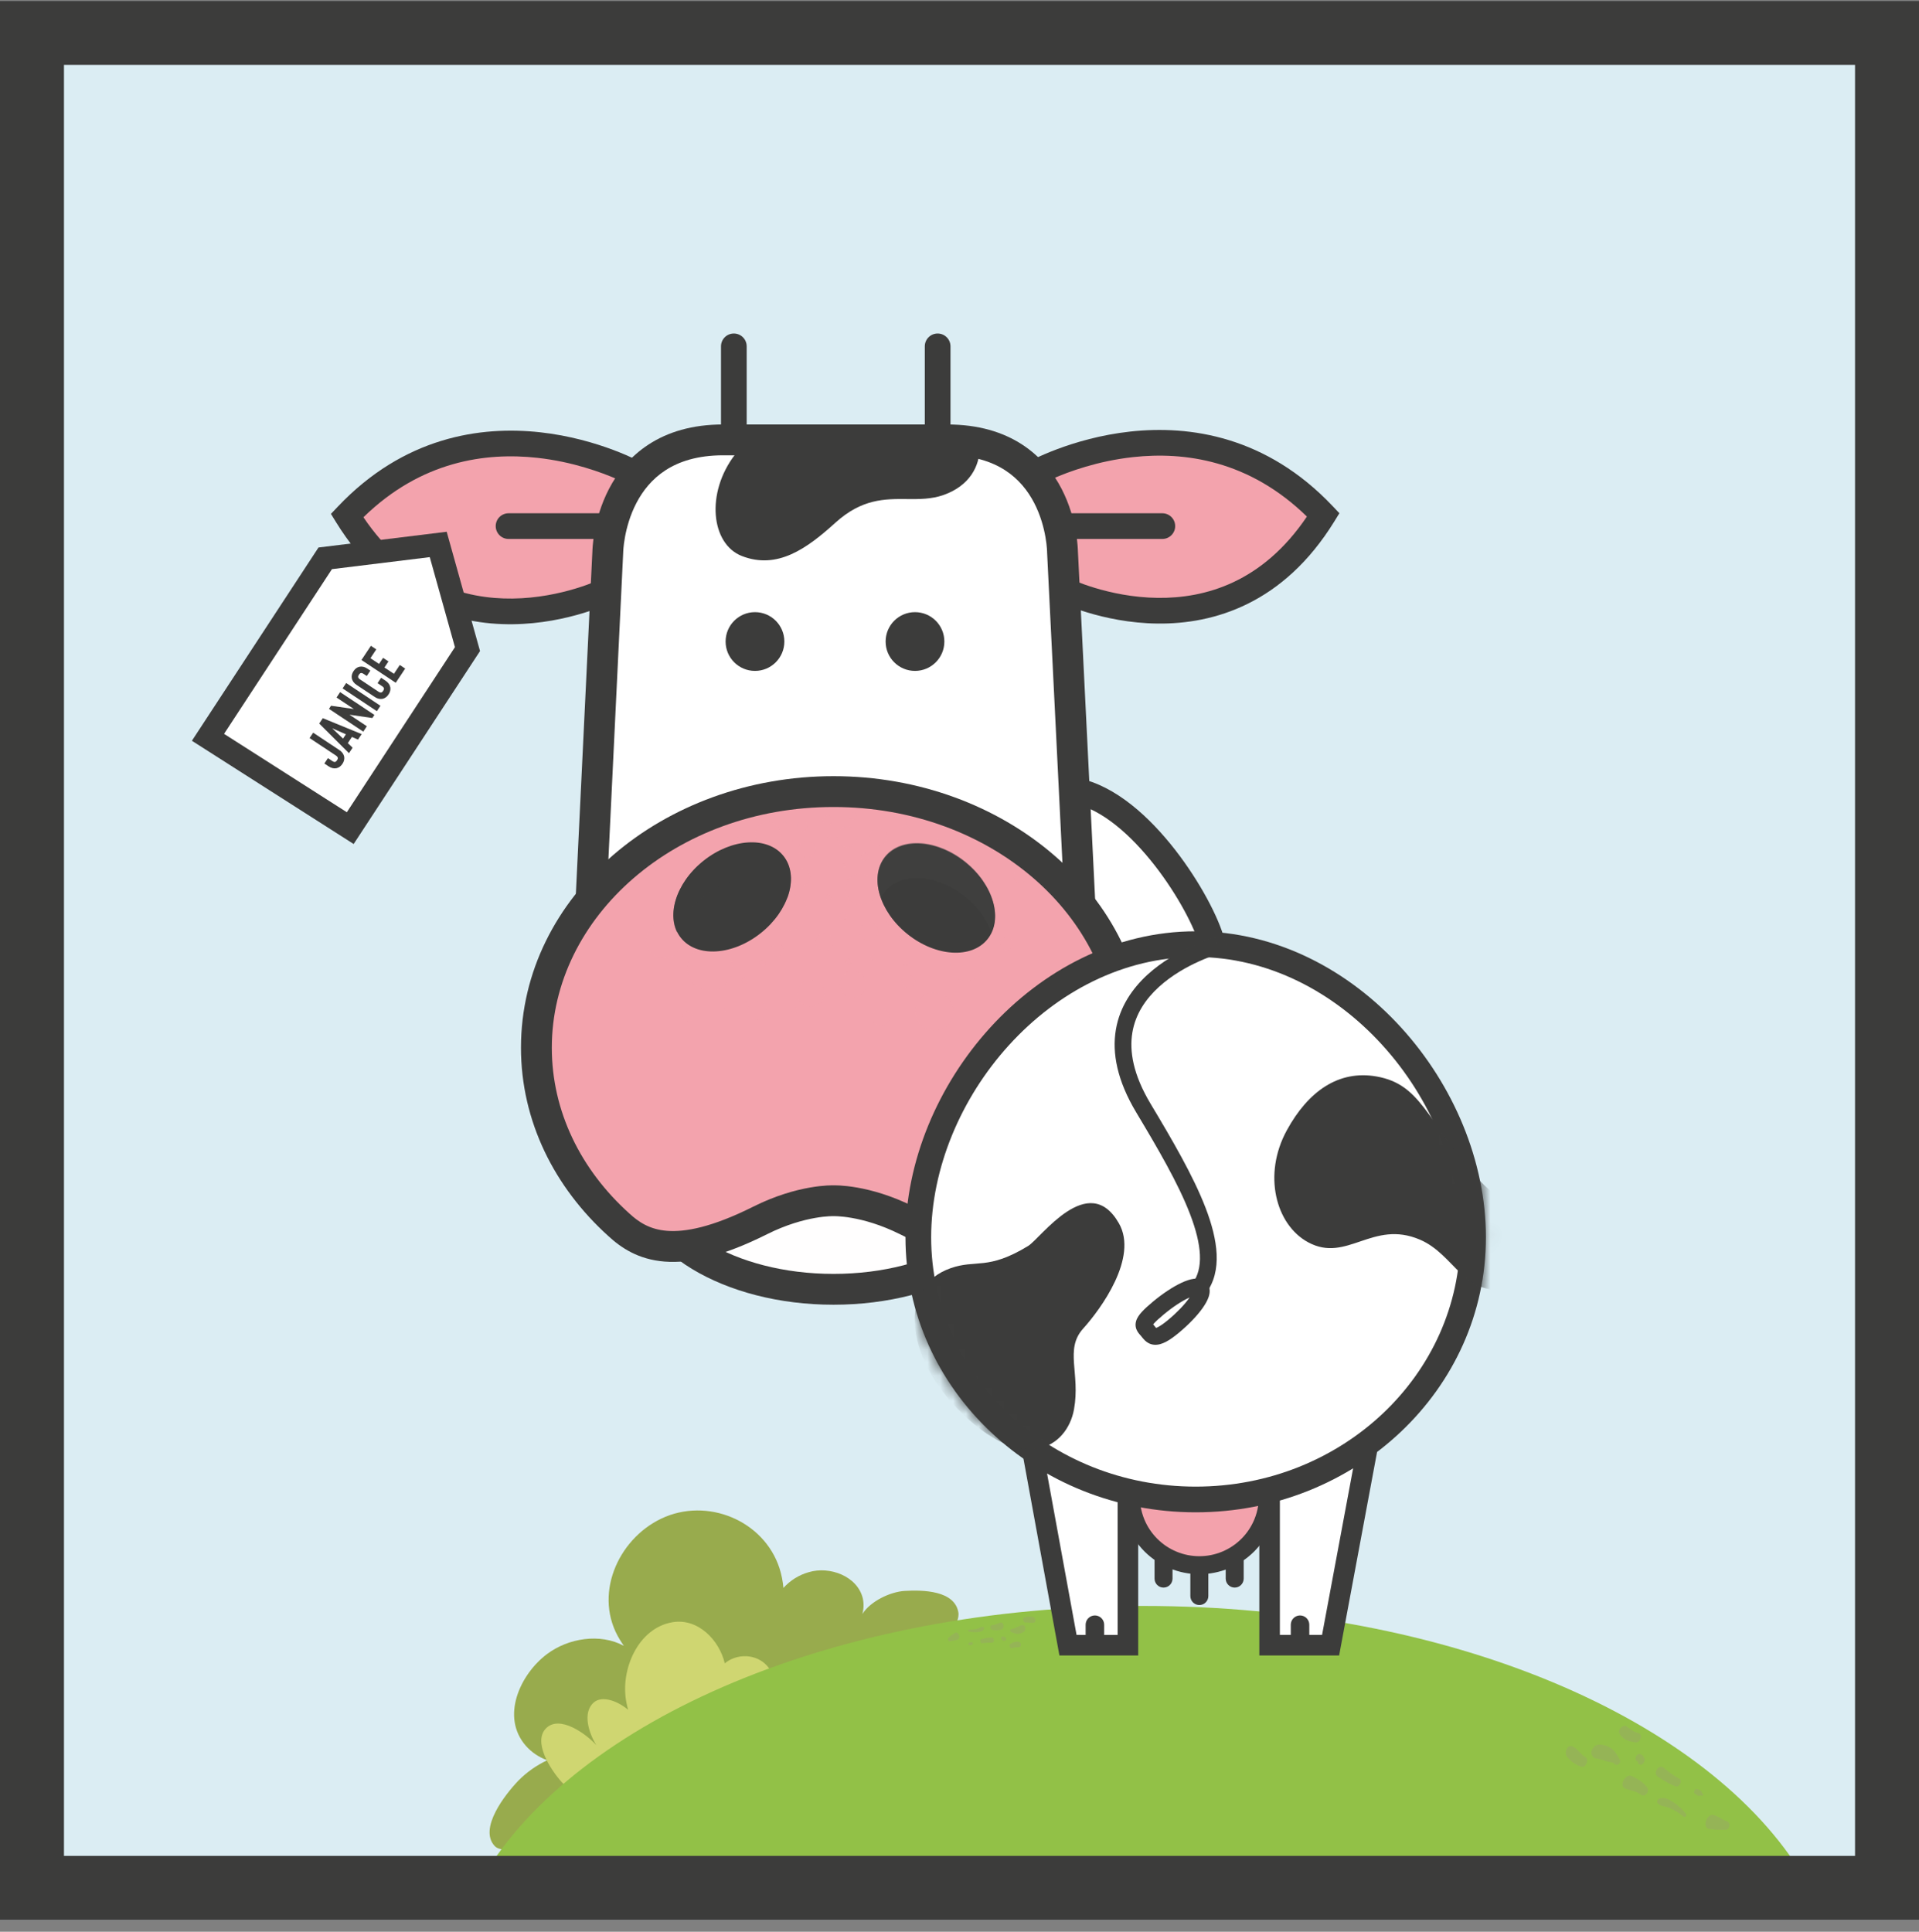 <svg width="150" height="151" viewBox="0 0 150 151" fill="none" xmlns="http://www.w3.org/2000/svg">
<rect x="0" y="0" width="150" height="151" fill="#808080" stroke="none"/>
<rect y="0.07" width="150" height="150" fill="#DBEDF3"/>
<path d="M40.523 139.183C41.174 138.525 41.937 137.987 42.776 137.595C42.139 137.367 41.568 136.984 41.116 136.48C39.104 134.199 40.674 130.854 42.757 129.296C44.411 128.053 46.896 127.641 48.767 128.653C48.661 128.505 48.56 128.35 48.465 128.195C46.341 124.767 48.242 120.353 51.688 118.708C55.268 117.003 59.718 118.851 60.931 122.591C61.09 123.09 61.192 123.605 61.238 124.126C61.765 123.539 62.447 123.113 63.205 122.897C64.866 122.394 67.027 123.217 67.442 124.942C67.529 125.346 67.518 125.766 67.407 126.165C68.045 125.152 69.61 124.424 70.708 124.359C72.099 124.276 74.668 124.303 74.92 126.09C74.941 126.458 74.819 126.821 74.579 127.102C60.981 128.454 48.978 134.472 39.757 144.555C39.317 144.608 38.888 144.533 38.671 144.303C37.391 142.936 39.477 140.278 40.523 139.183Z" fill="#98AB4D"/>
<path d="M57.201 129.678C57.005 129.768 56.82 129.883 56.652 130.019C56.219 128.185 54.549 126.475 52.573 126.804C49.861 127.257 48.47 130.537 48.959 133.057C48.998 133.256 49.042 133.456 49.097 133.647C48.112 132.844 47.002 132.574 46.424 133.069C45.493 133.866 46.037 135.498 46.612 136.415C45.73 135.448 43.765 134.103 42.73 135.051C41.59 136.101 43.028 138.324 43.899 139.294C44.165 139.576 44.456 139.833 44.77 140.06C44.36 139.956 44.002 140.015 43.85 140.245C43.623 140.586 43.954 141.188 44.576 141.609C44.304 141.529 44.014 141.529 43.741 141.61C43.469 141.692 43.226 141.85 43.042 142.066C42.544 142.629 42.999 143.854 43.124 144.142C47.807 138.604 53.767 134.288 60.49 131.565C60.484 131.305 60.431 131.048 60.333 130.806C59.821 129.589 58.371 129.156 57.201 129.678Z" fill="#CFD671"/>
<path d="M37.733 146.737C45.1 134.398 65.435 125.532 89.368 125.532C113.3 125.532 133.634 134.397 141 146.737H37.733Z" fill="#92C147"/>
<g opacity="0.58">
<g style="mix-blend-mode:screen">
<path d="M80.142 127.218C80.141 127.23 80.141 127.243 80.142 127.255C80.15 127.301 80.149 127.347 80.137 127.392C80.125 127.436 80.103 127.478 80.073 127.513C79.922 127.649 79.725 127.723 79.521 127.721C79.355 127.7 79.194 127.651 79.044 127.578C78.923 127.532 78.971 127.313 79.083 127.324C79.147 127.335 79.213 127.321 79.267 127.284C79.356 127.233 79.45 127.192 79.549 127.162C79.626 127.132 79.702 127.097 79.775 127.056C79.816 127.032 79.862 127.017 79.91 127.013C79.951 127.023 79.992 127.038 80.031 127.056C80.061 127.073 80.086 127.096 80.105 127.124C80.124 127.152 80.137 127.184 80.142 127.218Z" fill="#98AB61"/>
</g>
<g style="mix-blend-mode:screen">
<path d="M80.038 127.056C80.046 127.059 80.046 127.059 80.038 127.056V127.056Z" fill="#98AB61"/>
</g>
<g style="mix-blend-mode:screen">
<path d="M74.862 128.168C74.68 128.243 74.48 128.234 74.296 128.302C74.165 128.35 74.015 128.132 74.143 128.009C74.302 127.871 74.473 127.748 74.654 127.641C74.908 127.474 75.128 128.059 74.862 128.168Z" fill="#98AB61"/>
</g>
<g style="mix-blend-mode:screen">
<path d="M76.918 127.342C76.812 127.537 76.586 127.561 76.407 127.581C76.181 127.601 75.954 127.584 75.733 127.532C75.656 127.516 75.668 127.387 75.733 127.387C75.943 127.393 76.153 127.37 76.357 127.319C76.528 127.273 76.674 127.14 76.85 127.17C76.866 127.176 76.882 127.185 76.894 127.198C76.907 127.21 76.917 127.225 76.923 127.241C76.93 127.257 76.933 127.275 76.932 127.292C76.931 127.31 76.926 127.327 76.918 127.342Z" fill="#98AB61"/>
</g>
<g style="mix-blend-mode:screen">
<path d="M78.292 127.375C78.051 127.446 77.796 127.454 77.551 127.401C77.356 127.348 77.38 127.026 77.568 127.027C77.793 127.027 77.99 126.894 78.204 126.833C78.464 126.758 78.56 127.314 78.292 127.375Z" fill="#98AB61"/>
</g>
<g style="mix-blend-mode:screen">
<path d="M75.977 128.57L75.846 128.599C75.829 128.601 75.811 128.597 75.796 128.589C75.78 128.582 75.768 128.569 75.759 128.555L75.691 128.546C75.662 128.546 75.651 128.485 75.679 128.473L75.74 128.442C75.743 128.425 75.752 128.41 75.764 128.398C75.776 128.385 75.791 128.377 75.808 128.374L75.943 128.358C76.05 128.343 76.083 128.546 75.977 128.57Z" fill="#98AB61"/>
</g>
<g style="mix-blend-mode:screen">
<path d="M77.671 128.326C77.659 128.353 77.637 128.376 77.61 128.39C77.584 128.404 77.553 128.409 77.523 128.405C77.276 128.395 77.029 128.411 76.785 128.451C76.615 128.469 76.567 128.156 76.731 128.12C76.982 128.05 77.239 128.007 77.499 127.99C77.537 127.991 77.574 128.003 77.605 128.026C77.635 128.049 77.658 128.08 77.67 128.116C77.686 128.149 77.695 128.185 77.695 128.221C77.695 128.257 77.687 128.293 77.671 128.326Z" fill="#98AB61"/>
</g>
<g style="mix-blend-mode:screen">
<path d="M78.585 128.239C78.539 128.258 78.489 128.264 78.44 128.255C78.391 128.246 78.346 128.224 78.309 128.19C78.281 128.161 78.263 128.124 78.256 128.085C78.25 128.045 78.256 128.004 78.273 127.968C78.281 127.953 78.292 127.94 78.305 127.93C78.319 127.92 78.335 127.913 78.351 127.911C78.368 127.908 78.385 127.909 78.401 127.914C78.417 127.919 78.432 127.927 78.444 127.939L78.459 127.953H78.475H78.505C78.561 127.937 78.621 127.997 78.64 128.064C78.659 128.13 78.64 128.217 78.585 128.239Z" fill="#98AB61"/>
</g>
<g style="mix-blend-mode:screen">
<path d="M79.676 128.754C79.587 128.765 79.497 128.77 79.407 128.768C79.314 128.778 79.224 128.803 79.139 128.841C78.969 128.918 78.827 128.587 79 128.485C79.199 128.367 79.467 128.256 79.693 128.367C79.728 128.387 79.755 128.417 79.774 128.452C79.793 128.487 79.802 128.526 79.8 128.566C79.799 128.605 79.786 128.644 79.764 128.677C79.743 128.71 79.712 128.737 79.676 128.754Z" fill="#98AB61"/>
</g>
<g style="mix-blend-mode:screen">
<path d="M80.846 126.83C80.629 126.916 80.392 126.787 80.164 126.83C79.993 126.862 79.883 126.489 80.056 126.436C80.287 126.35 80.538 126.34 80.774 126.408C80.921 126.46 81.026 126.76 80.846 126.83Z" fill="#98AB61"/>
</g>
</g>
<g opacity="0.58">
<g style="mix-blend-mode:screen">
<path d="M124.451 136.764C124.464 136.742 124.476 136.72 124.488 136.698C124.531 136.616 124.591 136.544 124.665 136.489C124.739 136.433 124.825 136.395 124.916 136.377C125.325 136.353 125.728 136.483 126.046 136.741C126.281 136.926 126.46 137.293 126.621 137.564C126.752 137.789 126.404 138.075 126.241 137.915C126.153 137.817 126.031 137.756 125.9 137.745C125.694 137.716 125.493 137.662 125.301 137.584C125.141 137.535 124.979 137.497 124.814 137.468C124.719 137.456 124.628 137.421 124.548 137.368C124.496 137.299 124.449 137.225 124.41 137.148C124.388 137.085 124.381 137.018 124.388 136.952C124.395 136.885 124.416 136.822 124.451 136.764Z" fill="#98AB61"/>
</g>
<g style="mix-blend-mode:screen">
<path d="M124.416 137.149C124.416 137.149 124.416 137.149 124.416 137.159C124.403 137.134 124.405 137.134 124.416 137.149Z" fill="#98AB61"/>
</g>
<g style="mix-blend-mode:screen">
<path d="M133.953 141.878C134.334 141.989 134.634 142.254 135.013 142.378C135.279 142.467 135.24 143.002 134.885 143.031C134.461 143.05 134.036 143.029 133.617 142.968C133.018 142.908 133.397 141.718 133.953 141.878Z" fill="#98AB61"/>
</g>
<g style="mix-blend-mode:screen">
<path d="M129.681 140.6C130.091 140.429 130.478 140.673 130.792 140.867C131.173 141.119 131.51 141.43 131.791 141.79C131.89 141.909 131.711 142.1 131.6 142.008C131.277 141.736 130.917 141.51 130.531 141.338C130.209 141.2 129.808 141.22 129.57 140.953C129.552 140.923 129.54 140.889 129.536 140.855C129.532 140.82 129.535 140.785 129.546 140.751C129.556 140.718 129.574 140.687 129.597 140.661C129.62 140.635 129.649 140.614 129.681 140.6Z" fill="#98AB61"/>
</g>
<g style="mix-blend-mode:screen">
<path d="M127.56 138.834C128.01 139.05 128.453 139.299 128.753 139.722C128.99 140.049 128.55 140.525 128.259 140.288C127.906 140.002 127.427 139.967 127.016 139.799C126.518 139.589 127.06 138.593 127.56 138.834Z" fill="#98AB61"/>
</g>
<g style="mix-blend-mode:screen">
<path d="M132.7 139.852L132.945 139.971C132.973 139.989 132.995 140.015 133.009 140.045C133.023 140.075 133.029 140.108 133.025 140.141L133.121 140.239C133.163 140.283 133.107 140.383 133.047 140.37L132.914 140.341C132.889 140.364 132.857 140.379 132.822 140.384C132.788 140.388 132.753 140.382 132.722 140.366L132.492 140.22C132.304 140.116 132.504 139.756 132.7 139.852Z" fill="#98AB61"/>
</g>
<g style="mix-blend-mode:screen">
<path d="M129.718 138.128C129.772 138.101 129.834 138.092 129.893 138.102C129.953 138.113 130.008 138.143 130.049 138.188C130.425 138.512 130.834 138.798 131.268 139.04C131.554 139.211 131.242 139.778 130.939 139.63C130.46 139.423 130.003 139.169 129.575 138.871C129.511 138.823 129.465 138.756 129.442 138.68C129.42 138.603 129.423 138.522 129.45 138.447C129.467 138.377 129.5 138.311 129.547 138.256C129.593 138.201 129.652 138.157 129.718 138.128Z" fill="#98AB61"/>
</g>
<g style="mix-blend-mode:screen">
<path d="M128.179 137.107C128.275 137.133 128.362 137.187 128.429 137.261C128.495 137.336 128.538 137.429 128.552 137.528C128.561 137.609 128.544 137.69 128.505 137.761C128.466 137.833 128.405 137.89 128.332 137.925C128.301 137.94 128.267 137.947 128.233 137.946C128.198 137.945 128.165 137.936 128.135 137.919C128.104 137.903 128.079 137.879 128.06 137.85C128.041 137.822 128.029 137.789 128.025 137.755C128.025 137.738 128.015 137.712 128.017 137.715V137.702C128.012 137.698 128.008 137.693 128.005 137.688L127.949 137.659C127.839 137.615 127.821 137.444 127.874 137.318C127.926 137.192 128.064 137.073 128.179 137.107Z" fill="#98AB61"/>
</g>
<g style="mix-blend-mode:screen">
<path d="M127.106 134.928C127.261 135.023 127.408 135.128 127.548 135.244C127.705 135.345 127.878 135.42 128.059 135.465C128.436 135.566 128.23 136.256 127.833 136.2C127.374 136.135 126.81 135.975 126.593 135.518C126.44 135.194 126.834 134.804 127.106 134.928Z" fill="#98AB61"/>
</g>
<g style="mix-blend-mode:screen">
<path d="M122.857 136.493C123.307 136.63 123.516 137.129 123.924 137.346C124.237 137.516 123.953 138.223 123.602 138.101C123.133 137.947 122.726 137.649 122.439 137.248C122.274 136.981 122.485 136.381 122.857 136.493Z" fill="#98AB61"/>
</g>
</g>
<path d="M84.092 61.812C89.222 62.85 93.966 70.737 94.728 73.648C95.491 76.559 78.748 85.15 78.748 81.536V61.812H84.092Z" fill="white"/>
<path fill-rule="evenodd" clip-rule="evenodd" d="M84.192 60.808H77.744V81.536C77.744 81.968 77.875 82.401 78.192 82.75C78.495 83.083 78.885 83.25 79.24 83.332C79.921 83.49 80.753 83.397 81.568 83.218C83.243 82.849 85.398 81.982 87.476 80.935C89.561 79.885 91.645 78.616 93.177 77.404C93.937 76.801 94.602 76.18 95.06 75.578C95.474 75.034 95.921 74.24 95.7 73.393C95.272 71.76 93.811 68.938 91.84 66.41C89.886 63.904 87.226 61.422 84.291 60.828L84.192 60.808ZM83.987 62.816C86.152 63.297 88.392 65.255 90.256 67.645C92.11 70.022 93.396 72.571 93.746 73.862C93.739 73.888 93.706 74.041 93.461 74.363C93.149 74.774 92.631 75.274 91.93 75.829C90.536 76.933 88.577 78.132 86.572 79.142C84.56 80.155 82.576 80.94 81.136 81.257C80.453 81.407 80 81.427 79.752 81.387V62.816H83.987ZM79.626 81.355C79.626 81.355 79.626 81.356 79.627 81.356C79.626 81.356 79.626 81.355 79.626 81.355Z" fill="#3C3C3B"/>
<path d="M50.406 91.85C50.406 96.783 57.008 100.781 65.151 100.781C73.295 100.781 79.897 96.783 79.897 91.85C79.897 86.917 73.295 82.918 65.151 82.918C57.008 82.918 50.406 86.917 50.406 91.85Z" fill="#FFFEFE"/>
<path fill-rule="evenodd" clip-rule="evenodd" d="M74.954 86.565C77.426 88.063 78.692 89.967 78.692 91.85C78.692 93.733 77.426 95.637 74.954 97.135C72.503 98.619 69.04 99.577 65.151 99.577C61.262 99.577 57.8 98.619 55.349 97.135C52.876 95.637 51.611 93.733 51.611 91.85C51.611 89.967 52.876 88.063 55.349 86.565C57.8 85.081 61.262 84.123 65.151 84.123C69.04 84.123 72.503 85.081 74.954 86.565ZM76.202 84.504C73.316 82.755 69.406 81.713 65.151 81.713C60.897 81.713 56.987 82.755 54.1 84.504C51.236 86.239 49.201 88.8 49.201 91.85C49.201 94.9 51.236 97.462 54.1 99.196C56.987 100.944 60.897 101.987 65.151 101.987C69.406 101.987 73.316 100.944 76.202 99.196C79.066 97.462 81.102 94.9 81.102 91.85C81.102 88.8 79.066 86.239 76.202 84.504Z" fill="#3C3C3B"/>
<path d="M49.806 37.099C47.555 39.668 47.51 43.129 47.51 43.129L47.391 46.178C47.391 46.178 34.626 52.438 27.129 40.3C36.951 29.932 49.7 37.039 49.806 37.099Z" fill="#F3A3AD"/>
<path fill-rule="evenodd" clip-rule="evenodd" d="M42.221 33.791C37.564 33.278 31.579 34.142 26.4 39.609L25.868 40.17L26.274 40.828C30.24 47.248 35.668 48.846 40.083 48.795C42.267 48.77 44.194 48.344 45.57 47.928C46.26 47.719 46.817 47.512 47.205 47.354C47.4 47.276 47.552 47.209 47.658 47.162C47.711 47.138 47.753 47.118 47.782 47.105C47.797 47.098 47.808 47.092 47.817 47.088C47.821 47.086 47.825 47.084 47.828 47.083L47.831 47.081L47.832 47.081C47.833 47.08 47.833 47.08 47.391 46.178L47.833 47.08L48.371 46.816L48.513 43.156L48.514 43.145L48.514 43.145C48.514 43.144 48.514 43.144 48.514 43.143C48.514 43.14 48.514 43.134 48.514 43.124C48.515 43.105 48.516 43.075 48.518 43.033C48.523 42.949 48.532 42.82 48.55 42.657C48.586 42.328 48.655 41.86 48.789 41.318C49.058 40.225 49.577 38.884 50.561 37.761L51.373 36.834L50.302 36.226C50.191 36.163 46.841 34.3 42.221 33.791ZM46.412 45.509C46.074 45.645 45.59 45.824 44.989 46.006C43.738 46.384 42.004 46.765 40.06 46.787C36.37 46.83 31.886 45.594 28.408 40.432C32.916 36.032 37.966 35.342 42.001 35.787C44.758 36.091 47.024 36.926 48.269 37.471C47.509 38.638 47.081 39.854 46.839 40.837C46.68 41.481 46.597 42.04 46.553 42.441C46.532 42.641 46.52 42.804 46.513 42.919C46.51 42.977 46.508 43.023 46.507 43.056C46.506 43.072 46.506 43.086 46.506 43.096C46.506 43.097 46.506 43.099 46.506 43.1L46.412 45.509Z" fill="#3C3C3B"/>
<path fill-rule="evenodd" clip-rule="evenodd" d="M48.808 41.125C48.808 40.57 48.359 40.121 47.804 40.121H39.752C39.197 40.121 38.748 40.57 38.748 41.125C38.748 41.679 39.197 42.129 39.752 42.129H47.804C48.359 42.129 48.808 41.679 48.808 41.125Z" fill="#3C3C3B"/>
<path d="M80.757 37.044C83.008 39.61 83.054 43.074 83.054 43.074L83.172 46.126C83.172 46.126 95.935 52.385 103.435 40.247C93.605 29.877 80.856 36.983 80.757 37.044Z" fill="#F3A3AD"/>
<path fill-rule="evenodd" clip-rule="evenodd" d="M102.155 40.379C98.676 45.541 94.192 46.776 90.502 46.734C88.558 46.712 86.825 46.331 85.574 45.953C84.973 45.771 84.489 45.592 84.151 45.456L84.057 43.045C84.057 43.043 84.057 43.042 84.057 43.04C84.057 43.03 84.057 43.017 84.056 43C84.055 42.967 84.053 42.921 84.05 42.863C84.043 42.748 84.031 42.586 84.01 42.385C83.966 41.984 83.883 41.425 83.724 40.781C83.482 39.797 83.054 38.581 82.294 37.414C83.528 36.873 85.794 36.036 88.557 35.732C92.591 35.287 97.644 35.977 102.155 40.379ZM82.05 43.088L82.05 43.087C82.05 43.086 82.049 43.083 82.049 43.08C82.049 43.077 82.049 43.073 82.049 43.069C82.048 43.05 82.047 43.019 82.045 42.977C82.04 42.893 82.031 42.765 82.013 42.601C81.978 42.272 81.908 41.804 81.775 41.262C81.505 40.168 80.986 38.827 80.002 37.706L79.215 36.808L80.234 36.186C80.371 36.103 83.723 34.244 88.337 33.736C92.993 33.223 98.98 34.088 104.163 39.556L104.695 40.117L104.289 40.775C100.322 47.195 94.894 48.793 90.479 48.742C88.295 48.717 86.369 48.291 84.993 47.875C84.303 47.666 83.746 47.459 83.358 47.301C83.163 47.222 83.011 47.156 82.905 47.108C82.852 47.085 82.811 47.065 82.781 47.051C82.766 47.045 82.755 47.039 82.746 47.035C82.742 47.033 82.738 47.031 82.736 47.03L82.732 47.028L82.731 47.028C82.73 47.027 82.73 47.027 83.172 46.125L82.73 47.027L82.192 46.763L82.05 43.1L82.05 43.09V43.09L82.05 43.089V43.089L82.05 43.088L82.05 43.088Z" fill="#3C3C3B"/>
<path fill-rule="evenodd" clip-rule="evenodd" d="M91.859 41.125C91.859 40.57 91.409 40.121 90.855 40.121H82.803C82.248 40.121 81.799 40.57 81.799 41.125C81.799 41.679 82.248 42.129 82.803 42.129H90.855C91.409 42.129 91.859 41.679 91.859 41.125Z" fill="#3C3C3B"/>
<path d="M46.147 71.383L47.509 43.132C47.509 43.132 47.623 34.385 56.521 34.385H74.039C83.003 34.385 83.051 43.132 83.051 43.132L84.448 71.383H46.147Z" fill="white"/>
<path fill-rule="evenodd" clip-rule="evenodd" d="M79.884 34.741C78.402 33.78 76.485 33.18 74.039 33.18H56.522C54.09 33.18 52.181 33.781 50.703 34.742C49.231 35.698 48.255 36.966 47.61 38.201C46.968 39.432 46.645 40.649 46.481 41.549C46.398 42.002 46.354 42.382 46.331 42.653C46.319 42.789 46.313 42.899 46.309 42.977C46.307 43.017 46.306 43.048 46.306 43.072C46.305 43.078 46.305 43.085 46.305 43.09L44.882 72.588H85.714L84.256 43.093C84.256 43.089 84.255 43.085 84.255 43.08C84.255 43.057 84.254 43.025 84.252 42.986C84.249 42.907 84.243 42.798 84.233 42.662C84.211 42.39 84.17 42.009 84.09 41.556C83.931 40.655 83.615 39.437 82.977 38.205C82.335 36.967 81.36 35.698 79.884 34.741ZM81.846 43.142L81.846 43.142L81.846 43.165L83.182 70.179H47.411L48.714 43.169L48.714 43.151C48.714 43.151 48.714 43.151 48.714 43.151C48.714 43.151 48.714 43.151 48.714 43.15C48.714 43.149 48.714 43.146 48.714 43.142C48.715 43.133 48.715 43.115 48.717 43.09C48.719 43.041 48.723 42.962 48.732 42.859C48.75 42.652 48.785 42.349 48.852 41.982C48.987 41.242 49.248 40.272 49.747 39.316C50.243 38.365 50.963 37.446 52.016 36.762C53.061 36.083 54.504 35.59 56.522 35.59H74.039C76.075 35.59 77.525 36.084 78.573 36.763C79.627 37.446 80.345 38.364 80.837 39.313C81.331 40.267 81.587 41.235 81.717 41.974C81.782 42.341 81.814 42.644 81.83 42.851C81.838 42.954 81.842 43.032 81.844 43.081C81.845 43.106 81.846 43.124 81.846 43.133C81.846 43.138 81.846 43.14 81.846 43.142C81.846 43.142 81.846 43.142 81.846 43.142C81.846 43.142 81.846 43.142 81.846 43.142Z" fill="#3C3C3B"/>
<path fill-rule="evenodd" clip-rule="evenodd" d="M73.291 26.07C72.737 26.07 72.287 26.519 72.287 27.074V34.385C72.287 34.94 72.737 35.389 73.291 35.389C73.846 35.389 74.296 34.94 74.296 34.385V27.074C74.296 26.519 73.846 26.07 73.291 26.07Z" fill="#3C3C3B"/>
<path fill-rule="evenodd" clip-rule="evenodd" d="M57.361 26.07C56.807 26.07 56.357 26.519 56.357 27.074V34.385C56.357 34.94 56.807 35.389 57.361 35.389C57.916 35.389 58.365 34.94 58.365 34.385V27.074C58.365 26.519 57.916 26.07 57.361 26.07Z" fill="#3C3C3B"/>
<path d="M16.257 57.634L27.377 64.733L36.541 50.74L34.255 42.558L25.421 43.643L16.257 57.634Z" fill="white"/>
<path d="M26.768 59.706C26.886 59.528 26.932 59.345 26.906 59.158C26.863 58.946 26.738 58.771 26.531 58.634L24.48 57.271L24.2 57.692L26.252 59.055C26.343 59.116 26.395 59.177 26.405 59.239C26.413 59.293 26.394 59.355 26.347 59.427C26.297 59.501 26.247 59.544 26.194 59.557C26.137 59.571 26.061 59.546 25.967 59.483L25.634 59.262L25.354 59.683L25.687 59.904C25.899 60.045 26.108 60.092 26.316 60.046C26.495 60.003 26.645 59.89 26.768 59.706Z" fill="#3C3C3B"/>
<path d="M27.507 57.605L27.187 58.088L27.561 58.447L27.276 58.875L24.953 56.559L25.233 56.138L28.268 57.383L27.983 57.811L27.507 57.605ZM27.038 57.398L25.965 56.929L26.814 57.735L27.038 57.398Z" fill="#3C3C3B"/>
<path d="M29.264 55.882L29.102 56.127L27.316 55.867L28.674 56.77L28.395 57.191L25.716 55.411L25.878 55.166L27.66 55.423L26.306 54.523L26.585 54.102L29.264 55.882Z" fill="#3C3C3B"/>
<path d="M27.058 53.39L26.779 53.811L29.458 55.591L29.738 55.17L27.058 53.39Z" fill="#3C3C3B"/>
<path d="M30.372 54.282C30.494 54.098 30.54 53.915 30.51 53.734C30.472 53.525 30.348 53.35 30.136 53.209L29.791 52.98L29.512 53.401L29.856 53.63C29.951 53.693 30.003 53.753 30.012 53.811C30.02 53.864 30 53.928 29.951 54.002C29.904 54.074 29.854 54.116 29.801 54.129C29.74 54.143 29.663 54.12 29.571 54.059L28.148 53.113C28.056 53.052 28.005 52.99 27.994 52.928C27.986 52.875 28.005 52.812 28.053 52.741C28.102 52.667 28.153 52.623 28.205 52.611C28.262 52.597 28.338 52.621 28.432 52.684L28.67 52.842L28.949 52.421L28.712 52.263C28.5 52.122 28.291 52.075 28.084 52.121C27.904 52.164 27.754 52.277 27.632 52.461C27.513 52.64 27.467 52.822 27.494 53.009C27.536 53.222 27.661 53.397 27.868 53.534L29.292 54.48C29.498 54.617 29.708 54.664 29.92 54.622C30.103 54.574 30.253 54.461 30.372 54.282Z" fill="#3C3C3B"/>
<path d="M28.955 51.45L29.628 51.897L29.944 51.423L30.365 51.703L30.049 52.177L30.792 52.67L31.25 51.981L31.671 52.261L30.933 53.371L28.254 51.591L28.991 50.481L29.412 50.761L28.955 51.45Z" fill="#3C3C3B"/>
<path fill-rule="evenodd" clip-rule="evenodd" d="M34.916 41.566L24.895 42.797L15 57.904L27.644 65.975L37.522 50.892L34.916 41.566ZM33.593 43.55L35.561 50.588L27.111 63.491L17.514 57.364L25.947 44.489L33.593 43.55Z" fill="#3C3C3B"/>
<path d="M71.521 52.443C70.253 52.443 69.225 51.415 69.225 50.147C69.225 48.878 70.253 47.85 71.521 47.85C72.789 47.85 73.817 48.878 73.817 50.147C73.817 51.415 72.789 52.443 71.521 52.443Z" fill="#3C3C3B"/>
<path d="M59.014 52.443C57.745 52.443 56.717 51.415 56.717 50.147C56.717 48.878 57.745 47.85 59.014 47.85C60.282 47.85 61.31 48.878 61.31 50.147C61.31 51.415 60.282 52.443 59.014 52.443Z" fill="#3C3C3B"/>
<path d="M65.138 61.877C52.32 61.877 41.928 70.841 41.928 81.898C41.928 87.263 44.376 92.131 48.359 95.725C50.091 97.327 52.766 98.731 59.407 95.404C62.68 93.764 65.15 93.86 65.15 93.86C65.15 93.86 67.623 93.764 70.896 95.404C77.537 98.731 80.212 97.334 81.944 95.725C85.927 92.131 88.375 87.263 88.375 81.898C88.375 70.841 77.984 61.877 65.165 61.877" fill="#F3A3AD"/>
<path fill-rule="evenodd" clip-rule="evenodd" d="M58.147 34.63C57.992 34.835 57.836 35.038 57.681 35.239C57.603 35.34 57.526 35.44 57.449 35.539C55.15 38.538 55.577 42.518 57.98 43.459C60.776 44.554 63.091 42.858 65.294 40.863C67.372 38.979 69.17 38.995 70.887 39.01C71.856 39.018 72.8 39.026 73.753 38.692C75.771 37.98 76.606 36.446 76.578 34.907C75.815 34.73 74.96 34.63 74.004 34.63H58.147Z" fill="#3C3C3B"/>
<mask id="mask0_304_626" style="mask-type:alpha" maskUnits="userSpaceOnUse" x="43" y="61" width="46" height="36">
<path d="M65.835 61.877C53.401 61.877 43.321 70.572 43.321 81.298C43.321 86.501 45.696 91.223 49.559 94.709C51.239 96.263 53.834 97.625 60.276 94.398C63.451 92.807 65.847 92.901 65.847 92.901C65.847 92.901 68.245 92.807 71.42 94.398C77.862 97.625 80.457 96.27 82.137 94.709C86 91.223 88.375 86.501 88.375 81.298C88.375 70.572 78.295 61.877 65.861 61.877" fill="#D9D9D9"/>
</mask>
<g mask="url(#mask0_304_626)">
<g style="mix-blend-mode:multiply" opacity="0.37">
<g style="mix-blend-mode:multiply">
<path d="M55.489 77.448C54.505 77.448 53.706 76.659 53.706 75.687C53.706 74.714 54.505 73.926 55.489 73.926C56.474 73.926 57.272 74.714 57.272 75.687C57.272 76.659 56.474 77.448 55.489 77.448Z" fill="#F3A3AD"/>
</g>
<g style="mix-blend-mode:multiply">
<path d="M53.764 79.85C53.543 79.85 53.364 79.674 53.364 79.457C53.364 79.24 53.543 79.064 53.764 79.064C53.985 79.064 54.165 79.24 54.165 79.457C54.165 79.674 53.985 79.85 53.764 79.85Z" fill="#F3A3AD"/>
</g>
<g style="mix-blend-mode:multiply">
<path d="M56.611 79.061C56.537 79.061 56.478 79.002 56.478 78.929C56.478 78.855 56.537 78.796 56.611 78.796C56.684 78.796 56.743 78.855 56.743 78.929C56.743 79.002 56.684 79.061 56.611 79.061Z" fill="#F3A3AD"/>
</g>
<g style="mix-blend-mode:multiply">
<path d="M53.861 72.771C53.787 72.771 53.728 72.711 53.728 72.638C53.728 72.565 53.787 72.505 53.861 72.505C53.934 72.505 53.993 72.565 53.993 72.638C53.993 72.711 53.934 72.771 53.861 72.771Z" fill="#F3A3AD"/>
</g>
<g style="mix-blend-mode:multiply">
<path d="M61.599 72.756C60.781 72.756 60.118 72.1 60.118 71.292C60.118 70.483 60.781 69.828 61.599 69.828C62.417 69.828 63.08 70.483 63.08 71.292C63.08 72.1 62.417 72.756 61.599 72.756Z" fill="#F3A3AD"/>
</g>
<g style="mix-blend-mode:multiply">
<path d="M68.855 80.169C68.482 80.169 68.18 79.871 68.18 79.503C68.18 79.135 68.482 78.837 68.855 78.837C69.228 78.837 69.53 79.135 69.53 79.503C69.53 79.871 69.228 80.169 68.855 80.169Z" fill="#F3A3AD"/>
</g>
<g style="mix-blend-mode:multiply">
<path d="M63.379 78.695C62.801 78.695 62.332 78.231 62.332 77.66C62.332 77.088 62.801 76.625 63.379 76.625C63.957 76.625 64.426 77.088 64.426 77.66C64.426 78.231 63.957 78.695 63.379 78.695Z" fill="#F3A3AD"/>
</g>
<g style="mix-blend-mode:multiply">
<path d="M59.203 79.713C58.794 79.713 58.463 79.385 58.463 78.982C58.463 78.578 58.794 78.251 59.203 78.251C59.612 78.251 59.944 78.578 59.944 78.982C59.944 79.385 59.612 79.713 59.203 79.713Z" fill="#F3A3AD"/>
</g>
<g style="mix-blend-mode:multiply">
<path d="M60.762 74.766C60.474 74.766 60.241 74.535 60.241 74.252C60.241 73.968 60.474 73.738 60.762 73.738C61.05 73.738 61.283 73.968 61.283 74.252C61.283 74.535 61.05 74.766 60.762 74.766Z" fill="#F3A3AD"/>
</g>
<g style="mix-blend-mode:multiply">
<path d="M51.916 74.879C51.141 74.879 50.513 74.259 50.513 73.494C50.513 72.729 51.141 72.109 51.916 72.109C52.692 72.109 53.32 72.729 53.32 73.494C53.32 74.259 52.692 74.879 51.916 74.879Z" fill="#F3A3AD"/>
</g>
<g style="mix-blend-mode:multiply">
<path d="M55.933 68.187C55.64 68.187 55.402 67.952 55.402 67.661C55.402 67.371 55.64 67.135 55.933 67.135C56.226 67.135 56.464 67.371 56.464 67.661C56.464 67.952 56.226 68.187 55.933 68.187Z" fill="#F3A3AD"/>
</g>
<g style="mix-blend-mode:multiply">
<path d="M59.623 75.477C59.49 75.477 59.382 75.371 59.382 75.24C59.382 75.11 59.49 75.004 59.623 75.004C59.757 75.004 59.865 75.11 59.865 75.24C59.865 75.371 59.757 75.477 59.623 75.477Z" fill="#F3A3AD"/>
</g>
<g style="mix-blend-mode:multiply">
<path d="M58.234 76.886C58.101 76.886 57.993 76.78 57.993 76.649C57.993 76.519 58.101 76.413 58.234 76.413C58.367 76.413 58.475 76.519 58.475 76.649C58.475 76.78 58.367 76.886 58.234 76.886Z" fill="#F3A3AD"/>
</g>
<g style="mix-blend-mode:multiply">
<path d="M62.079 79.204C61.946 79.204 61.838 79.098 61.838 78.967C61.838 78.837 61.946 78.731 62.079 78.731C62.212 78.731 62.32 78.837 62.32 78.967C62.32 79.098 62.212 79.204 62.079 79.204Z" fill="#F3A3AD"/>
</g>
<g style="mix-blend-mode:multiply">
<path d="M57.158 72.541C56.459 72.541 55.892 71.982 55.892 71.292C55.892 70.602 56.459 70.042 57.158 70.042C57.858 70.042 58.425 70.602 58.425 71.292C58.425 71.982 57.858 72.541 57.158 72.541Z" fill="#F3A3AD"/>
</g>
<g style="mix-blend-mode:multiply">
<path d="M53.947 70.156C53.673 70.156 53.45 69.936 53.45 69.666C53.45 69.395 53.673 69.176 53.947 69.176C54.222 69.176 54.444 69.395 54.444 69.666C54.444 69.936 54.222 70.156 53.947 70.156Z" fill="#F3A3AD"/>
</g>
<g style="mix-blend-mode:multiply">
<path d="M72.772 73.381C71.788 73.381 70.99 72.592 70.99 71.62C70.99 70.647 71.788 69.859 72.772 69.859C73.757 69.859 74.555 70.647 74.555 71.62C74.555 72.592 73.757 73.381 72.772 73.381Z" fill="#F3A3AD"/>
</g>
<g style="mix-blend-mode:multiply">
<path d="M67.302 70.732C66.621 70.732 66.069 70.188 66.069 69.516C66.069 68.845 66.621 68.301 67.302 68.301C67.982 68.301 68.534 68.845 68.534 69.516C68.534 70.188 67.982 70.732 67.302 70.732Z" fill="#F3A3AD"/>
</g>
<g style="mix-blend-mode:multiply">
<path d="M70.58 68.486C70.359 68.486 70.179 68.31 70.179 68.093C70.179 67.876 70.359 67.7 70.58 67.7C70.801 67.7 70.98 67.876 70.98 68.093C70.98 68.31 70.801 68.486 70.58 68.486Z" fill="#F3A3AD"/>
</g>
<g style="mix-blend-mode:multiply">
<path d="M69.424 70.845C69.351 70.845 69.292 70.786 69.292 70.713C69.292 70.639 69.351 70.58 69.424 70.58C69.498 70.58 69.557 70.639 69.557 70.713C69.557 70.786 69.498 70.845 69.424 70.845Z" fill="#F3A3AD"/>
</g>
<g style="mix-blend-mode:multiply">
<path d="M72.225 68.641C72.152 68.641 72.092 68.581 72.092 68.508C72.092 68.435 72.152 68.376 72.225 68.376C72.298 68.376 72.358 68.435 72.358 68.508C72.358 68.581 72.298 68.641 72.225 68.641Z" fill="#F3A3AD"/>
</g>
<g style="mix-blend-mode:multiply">
<path d="M76.241 72.138C76.168 72.138 76.109 72.079 76.109 72.006C76.109 71.932 76.168 71.873 76.241 71.873C76.315 71.873 76.374 71.932 76.374 72.006C76.374 72.079 76.315 72.138 76.241 72.138Z" fill="#F3A3AD"/>
</g>
<g style="mix-blend-mode:multiply">
<path d="M73.018 80.545C72.2 80.545 71.537 79.889 71.537 79.081C71.537 78.272 72.2 77.617 73.018 77.617C73.836 77.617 74.499 78.272 74.499 79.081C74.499 79.889 73.836 80.545 73.018 80.545Z" fill="#F3A3AD"/>
</g>
<g style="mix-blend-mode:multiply">
<path d="M64.417 74.283C64.043 74.283 63.741 73.985 63.741 73.617C63.741 73.249 64.043 72.951 64.417 72.951C64.79 72.951 65.092 73.249 65.092 73.617C65.092 73.985 64.79 74.283 64.417 74.283Z" fill="#F3A3AD"/>
</g>
<g style="mix-blend-mode:multiply">
<path d="M66.681 77.988C66.103 77.988 65.635 77.525 65.635 76.953C65.635 76.382 66.103 75.918 66.681 75.918C67.26 75.918 67.728 76.382 67.728 76.953C67.728 77.525 67.26 77.988 66.681 77.988Z" fill="#F3A3AD"/>
</g>
<g style="mix-blend-mode:multiply">
<path d="M67.921 73.533C67.512 73.533 67.181 73.205 67.181 72.802C67.181 72.398 67.512 72.071 67.921 72.071C68.33 72.071 68.662 72.398 68.662 72.802C68.662 73.205 68.33 73.533 67.921 73.533Z" fill="#F3A3AD"/>
</g>
<g style="mix-blend-mode:multiply">
<path d="M71.009 77.247C70.722 77.247 70.488 77.017 70.488 76.734C70.488 76.45 70.722 76.22 71.009 76.22C71.297 76.22 71.53 76.45 71.53 76.734C71.53 77.017 71.297 77.247 71.009 77.247Z" fill="#F3A3AD"/>
</g>
<g style="mix-blend-mode:multiply">
<path d="M76.615 71.321C75.84 71.321 75.211 70.701 75.211 69.936C75.211 69.171 75.84 68.552 76.615 68.552C77.39 68.552 78.019 69.171 78.019 69.936C78.019 70.701 77.39 71.321 76.615 71.321Z" fill="#F3A3AD"/>
</g>
<g style="mix-blend-mode:multiply">
<path d="M73.156 66.154C72.972 66.154 72.823 66.007 72.823 65.826C72.823 65.645 72.972 65.498 73.156 65.498C73.34 65.498 73.489 65.645 73.489 65.826C73.489 66.007 73.34 66.154 73.156 66.154Z" fill="#F3A3AD"/>
</g>
<g style="mix-blend-mode:multiply">
<path d="M73.925 67.919C73.795 67.919 73.689 67.816 73.689 67.688C73.689 67.56 73.795 67.456 73.925 67.456C74.056 67.456 74.162 67.56 74.162 67.688C74.162 67.816 74.056 67.919 73.925 67.919Z" fill="#F3A3AD"/>
</g>
<g style="mix-blend-mode:multiply">
<path d="M79.756 69.014C79.463 69.014 79.225 68.779 79.225 68.489C79.225 68.198 79.463 67.963 79.756 67.963C80.049 67.963 80.286 68.198 80.286 68.489C80.286 68.779 80.049 69.014 79.756 69.014Z" fill="#F3A3AD"/>
</g>
<g style="mix-blend-mode:multiply">
<path d="M70.818 75.482C70.685 75.482 70.577 75.376 70.577 75.245C70.577 75.115 70.685 75.009 70.818 75.009C70.952 75.009 71.06 75.115 71.06 75.245C71.06 75.376 70.952 75.482 70.818 75.482Z" fill="#F3A3AD"/>
</g>
<g style="mix-blend-mode:multiply">
<path d="M70.421 73.557C70.287 73.557 70.179 73.451 70.179 73.32C70.179 73.19 70.287 73.084 70.421 73.084C70.554 73.084 70.662 73.19 70.662 73.32C70.662 73.451 70.554 73.557 70.421 73.557Z" fill="#F3A3AD"/>
</g>
<g style="mix-blend-mode:multiply">
<path d="M66.317 75.392C66.184 75.392 66.076 75.287 66.076 75.156C66.076 75.025 66.184 74.92 66.317 74.92C66.451 74.92 66.558 75.025 66.558 75.156C66.558 75.287 66.451 75.392 66.317 75.392Z" fill="#F3A3AD"/>
</g>
<g style="mix-blend-mode:multiply">
<path d="M75.513 76.702C74.813 76.702 74.246 76.143 74.246 75.453C74.246 74.763 74.813 74.203 75.513 74.203C76.212 74.203 76.779 74.763 76.779 75.453C76.779 76.143 76.212 76.702 75.513 76.702Z" fill="#F3A3AD"/>
</g>
<g style="mix-blend-mode:multiply">
<path d="M78.682 74.237C78.408 74.237 78.185 74.018 78.185 73.747C78.185 73.477 78.408 73.258 78.682 73.258C78.957 73.258 79.179 73.477 79.179 73.747C79.179 74.018 78.957 74.237 78.682 74.237Z" fill="#F3A3AD"/>
</g>
<g style="mix-blend-mode:multiply">
<path d="M69.6 63.944C69.055 63.944 68.614 63.508 68.614 62.97C68.614 62.431 69.055 61.995 69.6 61.995C70.145 61.995 70.587 62.431 70.587 62.97C70.587 63.508 70.145 63.944 69.6 63.944Z" fill="#F3A3AD"/>
</g>
<g style="mix-blend-mode:multiply">
<path d="M70.502 64.731C70.461 64.731 70.428 64.698 70.428 64.658C70.428 64.618 70.461 64.586 70.502 64.586C70.544 64.586 70.577 64.618 70.577 64.658C70.577 64.698 70.544 64.731 70.502 64.731Z" fill="#F3A3AD"/>
</g>
<g style="mix-blend-mode:multiply">
<path d="M66.216 66.214C65.763 66.214 65.396 65.851 65.396 65.404C65.396 64.956 65.763 64.593 66.216 64.593C66.669 64.593 67.036 64.956 67.036 65.404C67.036 65.851 66.669 66.214 66.216 66.214Z" fill="#F3A3AD"/>
</g>
<g style="mix-blend-mode:multiply">
<path d="M64.713 67.767C64.647 67.767 64.593 67.715 64.593 67.649C64.593 67.584 64.647 67.531 64.713 67.531C64.78 67.531 64.834 67.584 64.834 67.649C64.834 67.715 64.78 67.767 64.713 67.767Z" fill="#F3A3AD"/>
</g>
<g style="mix-blend-mode:multiply">
<path d="M65.229 62.449C64.908 62.449 64.648 62.192 64.648 61.875C64.648 61.558 64.908 61.3 65.229 61.3C65.55 61.3 65.811 61.558 65.811 61.875C65.811 62.192 65.55 62.449 65.229 62.449Z" fill="#F3A3AD"/>
</g>
<g style="mix-blend-mode:multiply">
<path d="M66.679 64.048C66.521 64.048 66.392 63.92 66.392 63.763C66.392 63.606 66.521 63.479 66.679 63.479C66.838 63.479 66.966 63.606 66.966 63.763C66.966 63.92 66.838 64.048 66.679 64.048Z" fill="#F3A3AD"/>
</g>
<g style="mix-blend-mode:multiply">
<path d="M69.639 72.397C69.48 72.397 69.352 72.269 69.352 72.112C69.352 71.955 69.48 71.827 69.639 71.827C69.797 71.827 69.926 71.955 69.926 72.112C69.926 72.269 69.797 72.397 69.639 72.397Z" fill="#F3A3AD"/>
</g>
<g style="mix-blend-mode:multiply">
<path d="M70.232 70.001C70.074 70.001 69.945 69.874 69.945 69.717C69.945 69.559 70.074 69.432 70.232 69.432C70.391 69.432 70.519 69.559 70.519 69.717C70.519 69.874 70.391 70.001 70.232 70.001Z" fill="#F3A3AD"/>
</g>
<g style="mix-blend-mode:multiply">
<path d="M71.579 64.95C71.15 64.95 70.802 64.607 70.802 64.183C70.802 63.759 71.15 63.416 71.579 63.416C72.007 63.416 72.355 63.759 72.355 64.183C72.355 64.607 72.007 64.95 71.579 64.95Z" fill="#F3A3AD"/>
</g>
<g style="mix-blend-mode:multiply">
<path d="M69.354 67.705C69.192 67.705 69.06 67.575 69.06 67.415C69.06 67.255 69.192 67.126 69.354 67.126C69.517 67.126 69.648 67.255 69.648 67.415C69.648 67.575 69.517 67.705 69.354 67.705Z" fill="#F3A3AD"/>
</g>
<g style="mix-blend-mode:multiply">
<path d="M67.311 63.349C67.238 63.349 67.178 63.289 67.178 63.216C67.178 63.142 67.238 63.083 67.311 63.083C67.384 63.083 67.444 63.142 67.444 63.216C67.444 63.289 67.384 63.349 67.311 63.349Z" fill="#F3A3AD"/>
</g>
<g style="mix-blend-mode:multiply">
<path d="M68.402 68.361C68.328 68.361 68.269 68.302 68.269 68.228C68.269 68.155 68.328 68.096 68.402 68.096C68.475 68.096 68.534 68.155 68.534 68.228C68.534 68.302 68.475 68.361 68.402 68.361Z" fill="#F3A3AD"/>
</g>
<g style="mix-blend-mode:multiply">
<path d="M68.081 62.569C68.007 62.569 67.948 62.51 67.948 62.437C67.948 62.363 68.007 62.304 68.081 62.304C68.154 62.304 68.213 62.363 68.213 62.437C68.213 62.51 68.154 62.569 68.081 62.569Z" fill="#F3A3AD"/>
</g>
<g style="mix-blend-mode:multiply">
<path d="M65.922 67.818C65.849 67.818 65.789 67.759 65.789 67.686C65.789 67.612 65.849 67.553 65.922 67.553C65.995 67.553 66.055 67.612 66.055 67.686C66.055 67.759 65.995 67.818 65.922 67.818Z" fill="#F3A3AD"/>
</g>
<g style="mix-blend-mode:multiply">
<path d="M64.776 65.45C64.702 65.45 64.643 65.39 64.643 65.317C64.643 65.244 64.702 65.184 64.776 65.184C64.849 65.184 64.908 65.244 64.908 65.317C64.908 65.39 64.849 65.45 64.776 65.45Z" fill="#F3A3AD"/>
</g>
<g style="mix-blend-mode:multiply">
<path d="M68.677 66.096C68.289 66.096 67.975 65.786 67.975 65.404C67.975 65.021 68.289 64.711 68.677 64.711C69.064 64.711 69.379 65.021 69.379 65.404C69.379 65.786 69.064 66.096 68.677 66.096Z" fill="#F3A3AD"/>
</g>
<g style="mix-blend-mode:multiply">
<path d="M67.625 67.297C67.457 67.297 67.321 67.163 67.321 66.998C67.321 66.833 67.457 66.699 67.625 66.699C67.793 66.699 67.929 66.833 67.929 66.998C67.929 67.163 67.793 67.297 67.625 67.297Z" fill="#F3A3AD"/>
</g>
<g style="mix-blend-mode:multiply">
<path d="M70.454 66.573C70.302 66.573 70.179 66.453 70.179 66.303C70.179 66.154 70.302 66.033 70.454 66.033C70.606 66.033 70.729 66.154 70.729 66.303C70.729 66.453 70.606 66.573 70.454 66.573Z" fill="#F3A3AD"/>
</g>
<g style="mix-blend-mode:multiply">
<path d="M60.026 66.197C59.481 66.197 59.04 65.761 59.04 65.223C59.04 64.684 59.481 64.248 60.026 64.248C60.571 64.248 61.013 64.684 61.013 65.223C61.013 65.761 60.571 66.197 60.026 66.197Z" fill="#F3A3AD"/>
</g>
<g style="mix-blend-mode:multiply">
<path d="M62.612 69.263C62.228 69.263 61.917 68.955 61.917 68.576C61.917 68.196 62.228 67.888 62.612 67.888C62.996 67.888 63.307 68.196 63.307 68.576C63.307 68.955 62.996 69.263 62.612 69.263Z" fill="#F3A3AD"/>
</g>
<g style="mix-blend-mode:multiply">
<path d="M63.056 67.061C62.679 67.061 62.373 66.759 62.373 66.388C62.373 66.016 62.679 65.715 63.056 65.715C63.433 65.715 63.739 66.016 63.739 66.388C63.739 66.759 63.433 67.061 63.056 67.061Z" fill="#F3A3AD"/>
</g>
<g style="mix-blend-mode:multiply">
<path d="M61.239 67.394C61.117 67.394 61.018 67.295 61.018 67.174C61.018 67.053 61.117 66.955 61.239 66.955C61.362 66.955 61.461 67.053 61.461 67.174C61.461 67.295 61.362 67.394 61.239 67.394Z" fill="#F3A3AD"/>
</g>
<g style="mix-blend-mode:multiply">
<path d="M64.761 70.378C64.639 70.378 64.539 70.279 64.539 70.158C64.539 70.037 64.639 69.939 64.761 69.939C64.884 69.939 64.983 70.037 64.983 70.158C64.983 70.279 64.884 70.378 64.761 70.378Z" fill="#F3A3AD"/>
</g>
<g style="mix-blend-mode:multiply">
<path d="M68.295 75.045C68.173 75.045 68.073 74.947 68.073 74.826C68.073 74.704 68.173 74.606 68.295 74.606C68.418 74.606 68.517 74.704 68.517 74.826C68.517 74.947 68.418 75.045 68.295 75.045Z" fill="#F3A3AD"/>
</g>
<g style="mix-blend-mode:multiply">
<path d="M61.881 65.797C61.84 65.797 61.806 65.764 61.806 65.725C61.806 65.684 61.84 65.652 61.881 65.652C61.922 65.652 61.956 65.684 61.956 65.725C61.956 65.764 61.922 65.797 61.881 65.797Z" fill="#F3A3AD"/>
</g>
<g style="mix-blend-mode:multiply">
<path d="M60.328 67.02C60.286 67.02 60.253 66.987 60.253 66.948C60.253 66.907 60.286 66.875 60.328 66.875C60.369 66.875 60.402 66.907 60.402 66.948C60.402 66.987 60.369 67.02 60.328 67.02Z" fill="#F3A3AD"/>
</g>
<g style="mix-blend-mode:multiply">
<path d="M58.104 65.081C58.062 65.081 58.029 65.048 58.029 65.008C58.029 64.968 58.062 64.936 58.104 64.936C58.145 64.936 58.178 64.968 58.178 65.008C58.178 65.048 58.145 65.081 58.104 65.081Z" fill="#F3A3AD"/>
</g>
<g style="mix-blend-mode:multiply">
<path d="M59.891 61.901C59.438 61.901 59.071 61.538 59.071 61.091C59.071 60.643 59.438 60.28 59.891 60.28C60.344 60.28 60.711 60.643 60.711 61.091C60.711 61.538 60.344 61.901 59.891 61.901Z" fill="#F3A3AD"/>
</g>
<g style="mix-blend-mode:multiply">
<path d="M64.655 64.485C64.449 64.485 64.281 64.319 64.281 64.115C64.281 63.912 64.449 63.746 64.655 63.746C64.862 63.746 65.029 63.912 65.029 64.115C65.029 64.319 64.862 64.485 64.655 64.485Z" fill="#F3A3AD"/>
</g>
<g style="mix-blend-mode:multiply">
<path d="M63.401 62.842C63.08 62.842 62.819 62.585 62.819 62.268C62.819 61.951 63.08 61.694 63.401 61.694C63.722 61.694 63.982 61.951 63.982 62.268C63.982 62.585 63.722 62.842 63.401 62.842Z" fill="#F3A3AD"/>
</g>
<g style="mix-blend-mode:multiply">
<path d="M62.714 64.972C62.487 64.972 62.304 64.79 62.304 64.567C62.304 64.343 62.487 64.161 62.714 64.161C62.94 64.161 63.124 64.343 63.124 64.567C63.124 64.79 62.94 64.972 62.714 64.972Z" fill="#F3A3AD"/>
</g>
<g style="mix-blend-mode:multiply">
<path d="M61.003 62.675C60.845 62.675 60.716 62.548 60.716 62.391C60.716 62.233 60.845 62.106 61.003 62.106C61.162 62.106 61.29 62.233 61.29 62.391C61.29 62.548 61.162 62.675 61.003 62.675Z" fill="#F3A3AD"/>
</g>
<g style="mix-blend-mode:multiply">
<path d="M65.866 71.904C65.707 71.904 65.579 71.777 65.579 71.62C65.579 71.463 65.707 71.335 65.866 71.335C66.025 71.335 66.153 71.463 66.153 71.62C66.153 71.777 66.025 71.904 65.866 71.904Z" fill="#F3A3AD"/>
</g>
<g style="mix-blend-mode:multiply">
<path d="M57.896 66.921C57.467 66.921 57.12 66.577 57.12 66.154C57.12 65.73 57.467 65.387 57.896 65.387C58.325 65.387 58.673 65.73 58.673 66.154C58.673 66.577 58.325 66.921 57.896 66.921Z" fill="#F3A3AD"/>
</g>
<g style="mix-blend-mode:multiply">
<path d="M58.876 70.189C58.656 70.189 58.477 70.013 58.477 69.796C58.477 69.579 58.656 69.403 58.876 69.403C59.095 69.403 59.274 69.579 59.274 69.796C59.274 70.013 59.095 70.189 58.876 70.189Z" fill="#F3A3AD"/>
</g>
<g style="mix-blend-mode:multiply">
<path d="M59.814 68.614C59.712 68.614 59.628 68.532 59.628 68.431C59.628 68.33 59.712 68.248 59.814 68.248C59.917 68.248 60 68.33 60 68.431C60 68.532 59.917 68.614 59.814 68.614Z" fill="#F3A3AD"/>
</g>
<g style="mix-blend-mode:multiply">
<path d="M58.183 73.938C58.081 73.938 57.998 73.856 57.998 73.755C57.998 73.653 58.081 73.571 58.183 73.571C58.286 73.571 58.369 73.653 58.369 73.755C58.369 73.856 58.286 73.938 58.183 73.938Z" fill="#F3A3AD"/>
</g>
<g style="mix-blend-mode:multiply">
<path d="M59.387 67.526C59.315 67.526 59.257 67.469 59.257 67.398C59.257 67.328 59.315 67.271 59.387 67.271C59.459 67.271 59.517 67.328 59.517 67.398C59.517 67.469 59.459 67.526 59.387 67.526Z" fill="#F3A3AD"/>
</g>
<g style="mix-blend-mode:multiply">
<path d="M56.615 69.275C56.543 69.275 56.485 69.218 56.485 69.147C56.485 69.077 56.543 69.019 56.615 69.019C56.687 69.019 56.745 69.077 56.745 69.147C56.745 69.218 56.687 69.275 56.615 69.275Z" fill="#F3A3AD"/>
</g>
<g style="mix-blend-mode:multiply">
<path d="M58.08 68.267C57.917 68.267 57.785 68.137 57.785 67.977C57.785 67.817 57.917 67.688 58.08 67.688C58.242 67.688 58.374 67.817 58.374 67.977C58.374 68.137 58.242 68.267 58.08 68.267Z" fill="#F3A3AD"/>
</g>
<g style="mix-blend-mode:multiply">
<path d="M61.107 63.346C61.034 63.346 60.974 63.286 60.974 63.213C60.974 63.14 61.034 63.081 61.107 63.081C61.18 63.081 61.24 63.14 61.24 63.213C61.24 63.286 61.18 63.346 61.107 63.346Z" fill="#F3A3AD"/>
</g>
<g style="mix-blend-mode:multiply">
<path d="M60.904 69.437C60.831 69.437 60.772 69.377 60.772 69.304C60.772 69.231 60.831 69.171 60.904 69.171C60.977 69.171 61.037 69.231 61.037 69.304C61.037 69.377 60.977 69.437 60.904 69.437Z" fill="#F3A3AD"/>
</g>
<g style="mix-blend-mode:multiply">
<path d="M61.329 64.412C61.255 64.412 61.196 64.353 61.196 64.279C61.196 64.206 61.255 64.147 61.329 64.147C61.402 64.147 61.461 64.206 61.461 64.279C61.461 64.353 61.402 64.412 61.329 64.412Z" fill="#F3A3AD"/>
</g>
<g style="mix-blend-mode:multiply">
<path d="M63.601 63.394C63.528 63.394 63.468 63.335 63.468 63.262C63.468 63.188 63.528 63.129 63.601 63.129C63.674 63.129 63.734 63.188 63.734 63.262C63.734 63.335 63.674 63.394 63.601 63.394Z" fill="#F3A3AD"/>
</g>
<g style="mix-blend-mode:multiply">
<path d="M58.507 63.79C58.119 63.79 57.804 63.48 57.804 63.098C57.804 62.715 58.119 62.405 58.507 62.405C58.894 62.405 59.208 62.715 59.208 63.098C59.208 63.48 58.894 63.79 58.507 63.79Z" fill="#F3A3AD"/>
</g>
<g style="mix-blend-mode:multiply">
<path d="M56.753 64.313C56.601 64.313 56.478 64.192 56.478 64.043C56.478 63.894 56.601 63.773 56.753 63.773C56.905 63.773 57.028 63.894 57.028 64.043C57.028 64.192 56.905 64.313 56.753 64.313Z" fill="#F3A3AD"/>
</g>
<g style="mix-blend-mode:multiply">
<path d="M59.061 72.561C58.91 72.561 58.786 72.44 58.786 72.29C58.786 72.141 58.91 72.02 59.061 72.02C59.213 72.02 59.336 72.141 59.336 72.29C59.336 72.44 59.213 72.561 59.061 72.561Z" fill="#F3A3AD"/>
</g>
</g>
</g>
<path d="M70.935 73.02C68.722 71.249 67.938 68.553 69.182 66.999C70.427 65.444 73.229 65.618 75.441 67.389C77.654 69.159 78.439 71.855 77.194 73.41C75.95 74.965 73.147 74.79 70.935 73.02Z" fill="#3C3C3B"/>
<path d="M53.225 73.314C51.981 71.759 52.766 69.063 54.978 67.293C57.19 65.522 59.993 65.348 61.237 66.903C62.482 68.458 61.697 71.153 59.485 72.924C57.272 74.695 54.47 74.869 53.225 73.314Z" fill="#3C3C3B"/>
<g style="mix-blend-mode:screen" opacity="0.47">
<path d="M61.189 69.659C59.903 68.137 57.088 68.359 54.898 70.158C54.008 70.868 53.321 71.8 52.905 72.86C52.158 71.296 52.951 69 54.898 67.396C57.088 65.599 59.903 65.375 61.189 66.899C61.913 67.755 61.995 68.983 61.539 70.211C61.445 70.013 61.328 69.828 61.189 69.659Z" fill="#3C3C3B"/>
</g>
<g style="mix-blend-mode:screen" opacity="0.47">
<path d="M75.508 70.158C73.318 68.359 70.5 68.137 69.217 69.659C69.077 69.827 68.96 70.013 68.867 70.211C68.411 68.983 68.496 67.755 69.217 66.899C70.5 65.375 73.318 65.599 75.508 67.396C77.455 68.993 78.246 71.296 77.501 72.86C77.085 71.8 76.398 70.868 75.508 70.158Z" fill="#424241"/>
</g>
<path fill-rule="evenodd" clip-rule="evenodd" d="M65.165 63.082C77.491 63.082 87.17 71.667 87.17 81.898C87.17 86.879 84.9 91.434 81.137 94.83L81.131 94.836L81.124 94.842C80.378 95.535 79.521 96.108 78.167 96.214C76.757 96.325 74.657 95.94 71.436 94.327C69.682 93.448 68.131 93.029 67.005 92.83C66.442 92.731 65.984 92.687 65.658 92.668C65.496 92.658 65.366 92.655 65.272 92.654C65.225 92.654 65.188 92.654 65.159 92.655C65.156 92.655 65.153 92.655 65.15 92.655C65.147 92.655 65.144 92.655 65.141 92.655C65.113 92.654 65.075 92.654 65.029 92.654C64.935 92.655 64.805 92.658 64.643 92.668C64.317 92.687 63.86 92.731 63.297 92.83C62.171 93.029 60.622 93.448 58.867 94.327C55.647 95.94 53.546 96.323 52.137 96.211C50.783 96.104 49.924 95.531 49.177 94.84L49.172 94.835L49.166 94.83C45.403 91.434 43.133 86.879 43.133 81.898C43.133 71.667 52.812 63.082 65.138 63.082C65.143 63.082 65.147 63.082 65.152 63.082C65.156 63.082 65.16 63.082 65.165 63.082ZM65.152 60.672C65.156 60.672 65.16 60.672 65.165 60.672C78.476 60.672 89.58 70.014 89.58 81.898C89.58 87.644 86.956 92.822 82.758 96.614C81.772 97.528 80.428 98.454 78.355 98.617C76.334 98.775 73.776 98.194 70.357 96.481L70.356 96.481C68.838 95.72 67.515 95.367 66.587 95.204C66.123 95.122 65.758 95.088 65.517 95.074C65.397 95.067 65.308 95.065 65.254 95.064C65.227 95.064 65.208 95.064 65.198 95.064L65.194 95.064C65.193 95.064 65.193 95.064 65.192 95.064C65.192 95.064 65.191 95.064 65.191 95.064C65.191 95.064 65.191 95.064 65.191 95.064L65.15 95.066L65.11 95.064H65.11C65.11 95.064 65.109 95.064 65.108 95.064C65.108 95.064 65.108 95.064 65.108 95.064C65.107 95.064 65.105 95.064 65.102 95.064C65.093 95.064 65.074 95.064 65.047 95.064C64.993 95.065 64.904 95.067 64.784 95.074C64.544 95.088 64.179 95.122 63.715 95.204C62.788 95.367 61.466 95.72 59.947 96.481L59.947 96.481C56.526 98.195 53.968 98.773 51.947 98.614C49.875 98.45 48.531 97.524 47.546 96.615C43.347 92.823 40.723 87.644 40.723 81.898C40.723 70.014 51.828 60.672 65.138 60.672C65.143 60.672 65.147 60.672 65.152 60.672Z" fill="#3C3C3B"/>
<path d="M79.77 108.299L83.48 128.601L88.165 128.602L88.164 113.726L79.77 108.299Z" fill="white"/>
<path fill-rule="evenodd" clip-rule="evenodd" d="M78.646 106.615L82.81 129.404L88.969 129.406L88.968 113.289L78.646 106.615ZM87.361 114.163L87.362 127.799L84.15 127.798L80.894 109.982L87.361 114.163Z" fill="#3C3C3B"/>
<path fill-rule="evenodd" clip-rule="evenodd" d="M85.583 126.276C85.183 126.276 84.859 126.6 84.859 127V128.513C84.859 128.913 85.183 129.238 85.583 129.238C85.983 129.238 86.308 128.913 86.308 128.513V127C86.308 126.6 85.983 126.276 85.583 126.276Z" fill="#3C3C3B"/>
<path d="M107.631 109.159L104.007 128.601H99.24L99.239 113.497L107.631 109.159Z" fill="white"/>
<path fill-rule="evenodd" clip-rule="evenodd" d="M108.722 107.691L98.435 113.008L98.437 129.404H104.674L108.722 107.691ZM106.541 110.627L103.34 127.798H100.043L100.042 113.986L106.541 110.627Z" fill="#3C3C3B"/>
<path fill-rule="evenodd" clip-rule="evenodd" d="M96.511 120.712C96.123 120.712 95.808 121.026 95.808 121.415V123.395C95.808 123.783 96.123 124.098 96.511 124.098C96.899 124.098 97.214 123.783 97.214 123.395V121.415C97.214 121.026 96.899 120.712 96.511 120.712Z" fill="#3C3C3B"/>
<path fill-rule="evenodd" clip-rule="evenodd" d="M93.748 122.094C93.359 122.094 93.045 122.409 93.045 122.797V124.759C93.045 125.147 93.359 125.462 93.748 125.462C94.136 125.462 94.451 125.147 94.451 124.759V122.797C94.451 122.409 94.136 122.094 93.748 122.094Z" fill="#3C3C3B"/>
<path fill-rule="evenodd" clip-rule="evenodd" d="M90.948 120.598C90.56 120.598 90.246 120.913 90.246 121.301V123.395C90.246 123.783 90.56 124.098 90.948 124.098C91.337 124.098 91.651 123.783 91.651 123.395V121.301C91.651 120.913 91.337 120.598 90.948 120.598Z" fill="#3C3C3B"/>
<path fill-rule="evenodd" clip-rule="evenodd" d="M101.619 126.276C101.219 126.276 100.895 126.6 100.895 127V128.512C100.895 128.912 101.219 129.236 101.619 129.236C102.019 129.236 102.343 128.912 102.343 128.512V127C102.343 126.6 102.019 126.276 101.619 126.276Z" fill="#3C3C3B"/>
<path d="M99.102 116.994C99.102 117.697 98.964 118.393 98.695 119.043C98.425 119.692 98.031 120.283 97.534 120.78C97.037 121.277 96.446 121.671 95.797 121.94C95.147 122.21 94.451 122.348 93.748 122.348C93.044 122.348 92.348 122.21 91.699 121.94C91.049 121.671 90.459 121.277 89.962 120.78C89.464 120.283 89.07 119.692 88.801 119.043C88.532 118.393 88.393 117.697 88.393 116.994H99.102Z" fill="#F3A2AC"/>
<path fill-rule="evenodd" clip-rule="evenodd" d="M99.805 116.291H87.69V116.994C87.69 117.789 87.847 118.577 88.151 119.312C88.456 120.047 88.902 120.714 89.464 121.277C90.027 121.839 90.695 122.285 91.43 122.59C92.164 122.894 92.952 123.051 93.748 123.051C94.543 123.051 95.331 122.894 96.066 122.59C96.8 122.285 97.468 121.839 98.031 121.277C98.593 120.714 99.039 120.047 99.344 119.312C99.648 118.577 99.805 117.789 99.805 116.994L99.805 116.291ZM98.346 117.697C98.289 118.066 98.189 118.427 98.045 118.774C97.811 119.338 97.469 119.851 97.037 120.283C96.605 120.715 96.092 121.057 95.528 121.291C94.963 121.525 94.358 121.645 93.748 121.645C93.137 121.645 92.532 121.525 91.968 121.291C91.403 121.057 90.89 120.715 90.459 120.283C90.026 119.851 89.684 119.338 89.45 118.774C89.307 118.427 89.206 118.066 89.15 117.697H98.346Z" fill="#3C3C3B"/>
<path d="M71.781 96.717C71.781 108.036 81.49 117.211 93.464 117.21C105.438 117.209 115.144 108.032 115.143 96.713C115.142 85.394 105.434 73.8 93.46 73.801C81.486 73.802 71.78 85.398 71.781 96.717Z" fill="white"/>
<path fill-rule="evenodd" clip-rule="evenodd" d="M108.048 81.688C111.824 85.838 114.138 91.331 114.139 96.713C114.14 107.425 104.937 116.204 93.464 116.206C81.991 116.207 72.785 107.429 72.785 96.717V96.717C72.785 91.335 75.098 85.841 78.873 81.691C82.644 77.544 87.808 74.806 93.46 74.805C99.112 74.804 104.277 77.542 108.048 81.688ZM109.534 80.336C105.458 75.856 99.782 72.796 93.46 72.797C87.138 72.797 81.463 75.858 77.387 80.339C73.315 84.817 70.776 90.781 70.777 96.717L71.781 96.717L70.777 96.717C70.777 108.643 80.99 118.215 93.464 118.214C105.938 118.213 116.148 108.639 116.147 96.713C116.146 90.776 113.606 84.813 109.534 80.336Z" fill="#3C3C3B"/>
<mask id="mask1_304_626" style="mask-type:alpha" maskUnits="userSpaceOnUse" x="70" y="72" width="47" height="47">
<path d="M93.464 117.662C81.265 117.664 71.329 108.31 71.329 96.717C71.328 90.933 73.805 85.098 77.795 80.711C81.787 76.321 87.322 73.349 93.46 73.349C99.598 73.348 105.133 76.319 109.126 80.708C113.117 85.095 115.595 90.929 115.595 96.713C115.597 108.306 105.663 117.661 93.464 117.662Z" fill="white" stroke="black" stroke-width="0.905" stroke-miterlimit="10" stroke-linecap="round"/>
</mask>
<g mask="url(#mask1_304_626)">
<path d="M83.951 110.164C84.458 107.347 83.2 105.473 84.667 103.851C86.064 102.304 88.983 98.29 87.463 95.628C85.082 91.456 81.351 96.791 80.362 97.396C77.198 99.326 76.303 98.424 74.299 99.134C70.18 100.593 70.804 105.925 74.803 110.072C79.957 115.412 83.415 113.13 83.951 110.164Z" fill="#3C3C3B"/>
<path d="M107.608 84.147C111.046 84.759 111.444 87.435 115.416 92.011C117.008 93.844 118.904 94.512 119.872 96.131C121.143 98.255 120.401 100.221 117.775 100.723C114.417 101.366 113.698 98.059 110.991 96.901C107.281 95.314 105.287 98.75 102.251 97.106C99.718 95.736 98.692 91.821 100.583 88.358C102.253 85.3 104.64 83.619 107.608 84.147Z" fill="#3C3C3B"/>
<path fill-rule="evenodd" clip-rule="evenodd" d="M95.833 73.722C95.738 73.373 95.379 73.168 95.03 73.263L95.202 73.894C95.03 73.263 95.03 73.263 95.029 73.263L95.028 73.264L95.026 73.264C95.023 73.265 95.021 73.266 95.017 73.267C95.01 73.269 95 73.271 94.988 73.275C94.963 73.282 94.928 73.293 94.882 73.306C94.793 73.334 94.664 73.375 94.504 73.43C94.183 73.54 93.736 73.708 93.218 73.94C92.187 74.402 90.853 75.13 89.697 76.186C88.538 77.246 87.531 78.661 87.223 80.489C86.914 82.321 87.325 84.471 88.819 86.963C90.487 89.746 92.093 92.488 93.015 94.89C93.957 97.341 94.08 99.162 93.209 100.321C92.992 100.609 93.05 101.02 93.339 101.237C93.628 101.454 94.038 101.396 94.255 101.107C95.579 99.346 95.188 96.897 94.237 94.42C93.266 91.894 91.598 89.054 89.942 86.29L89.942 86.29C88.565 83.995 88.268 82.159 88.513 80.706C88.759 79.248 89.566 78.079 90.58 77.152C91.596 76.223 92.794 75.563 93.753 75.134C94.229 74.921 94.64 74.767 94.93 74.667C95.074 74.617 95.188 74.581 95.265 74.558C95.303 74.546 95.332 74.538 95.351 74.532C95.36 74.529 95.367 74.528 95.371 74.526C95.373 74.526 95.374 74.526 95.375 74.525C95.375 74.525 95.375 74.525 95.375 74.525C95.375 74.525 95.375 74.525 95.375 74.525C95.723 74.43 95.928 74.07 95.833 73.722Z" fill="#3C3C3B"/>
<path fill-rule="evenodd" clip-rule="evenodd" d="M93.548 101.253C93.549 101.253 93.544 101.252 93.534 101.253C93.543 101.254 93.548 101.254 93.548 101.253ZM92.984 101.422C92.957 101.434 92.93 101.446 92.901 101.46C92.367 101.709 91.671 102.159 90.953 102.758C90.587 103.062 90.355 103.28 90.21 103.44C90.181 103.473 90.156 103.501 90.137 103.525C90.157 103.549 90.179 103.574 90.198 103.596C90.259 103.67 90.293 103.714 90.318 103.746C90.335 103.769 90.348 103.785 90.361 103.8C90.394 103.79 90.446 103.771 90.519 103.733C90.695 103.643 90.947 103.475 91.305 103.177C92.025 102.579 92.592 101.975 92.933 101.496C92.951 101.471 92.968 101.446 92.984 101.422ZM93.248 100.912C93.251 100.902 93.251 100.898 93.25 100.898C93.25 100.898 93.249 100.903 93.248 100.912ZM92.347 100.274C91.685 100.584 90.894 101.104 90.115 101.752C89.732 102.071 89.445 102.335 89.24 102.562C89.045 102.777 88.872 103.015 88.799 103.284C88.71 103.611 88.793 103.888 88.922 104.095C88.977 104.183 89.038 104.256 89.08 104.305C89.104 104.333 89.121 104.352 89.136 104.368C89.155 104.39 89.17 104.407 89.192 104.433L89.192 104.433C89.198 104.44 89.208 104.453 89.221 104.469C89.276 104.54 89.388 104.682 89.486 104.776C89.646 104.93 89.882 105.088 90.215 105.116C90.523 105.141 90.826 105.046 91.117 104.897C91.412 104.745 91.748 104.511 92.141 104.184C92.922 103.534 93.576 102.85 93.999 102.254C94.208 101.96 94.383 101.657 94.478 101.369C94.56 101.119 94.65 100.664 94.341 100.292C94.03 99.917 93.563 99.925 93.303 99.962C93.003 100.003 92.673 100.122 92.347 100.274Z" fill="#3C3C3B"/>
</g>
<rect x="2.5" y="2.57" width="145" height="145" stroke="#3C3C3B" stroke-width="5"/>
</svg>
